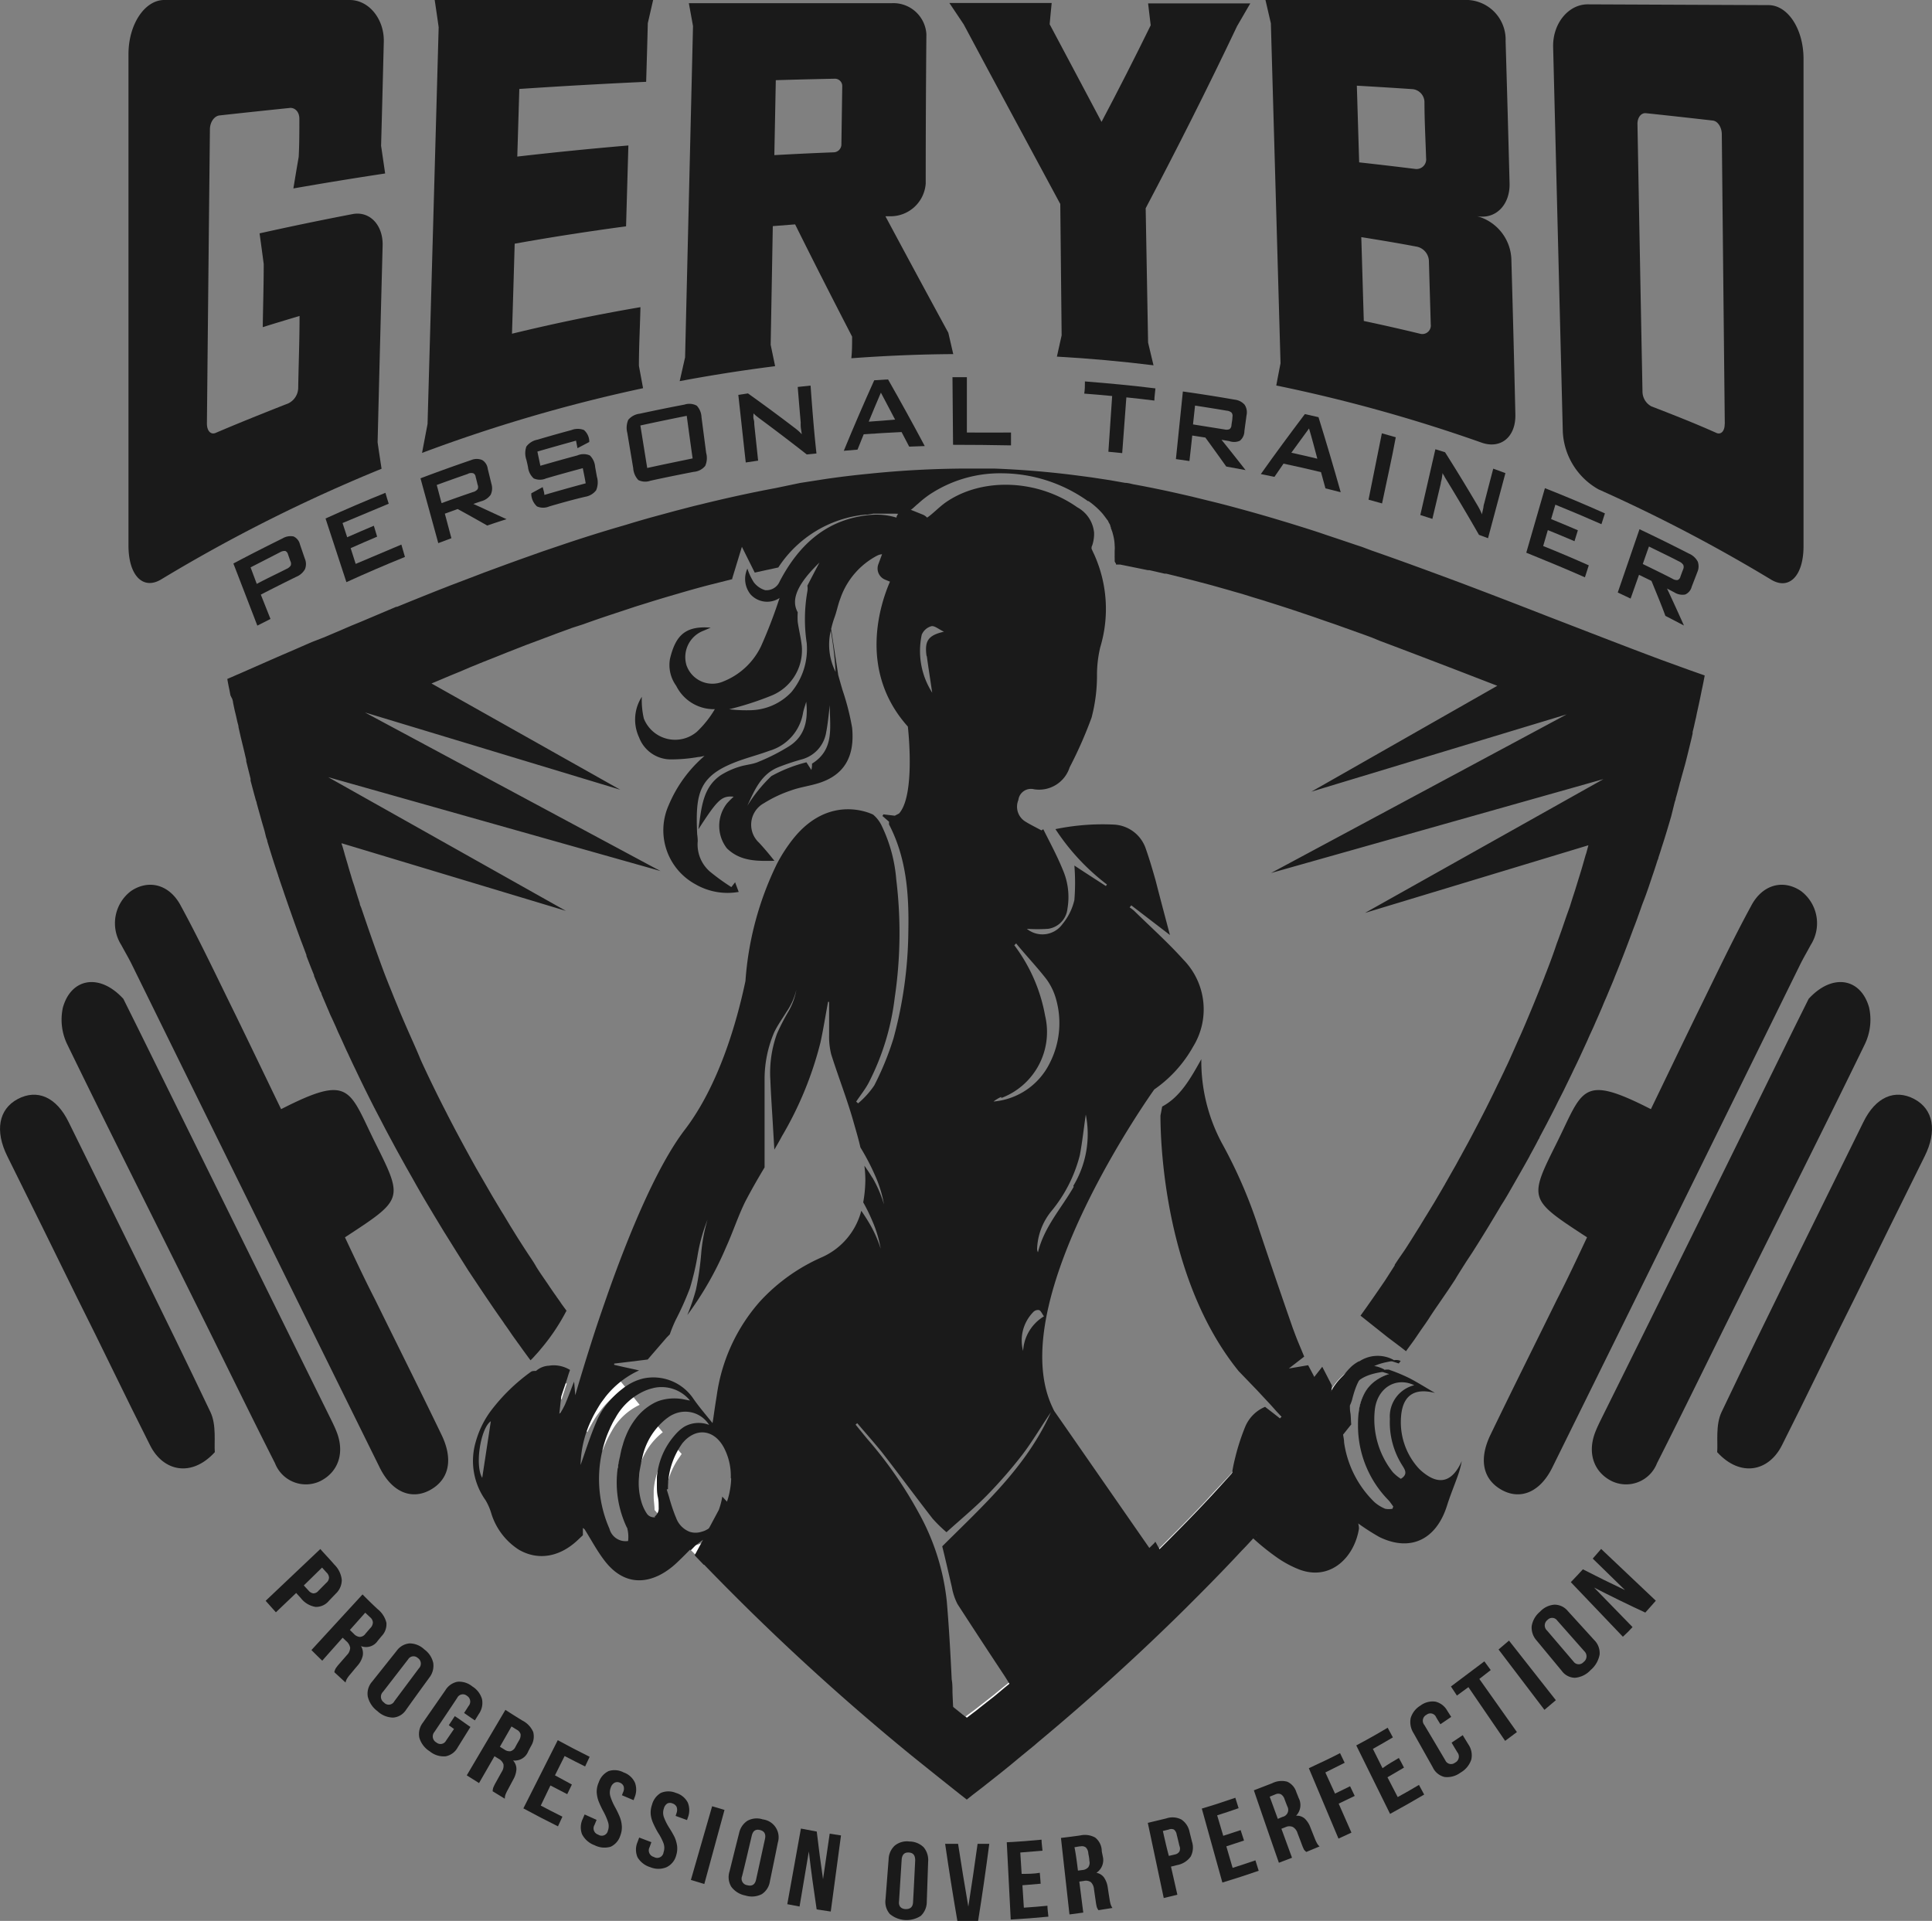 <?xml version="1.0" encoding="UTF-8"?>
<svg data-bbox="0.002 -0.03 199.996 198.92" viewBox="0 0 200 198.87" xmlns="http://www.w3.org/2000/svg" data-type="color">
    <rect x="0" y="0" width="200" height="198.87" fill="#808080" stroke="none"/>
    <g>
        <g>
            <path d="M35.38 163.57a1.94 1.94 0 0 1-.63 1.43l-.7.73a1.71 1.71 0 0 1-1.39.63 2.41 2.41 0 0 1-1.51-.9l-.49-.54-2.1 2-1.06-1.19 5.66-5.36c.48.55 1 1.08 1.45 1.61a2.58 2.58 0 0 1 .77 1.59Zm-3.93.57.49.53a.78.78 0 0 0 .5.29.68.68 0 0 0 .52-.26l.83-.84a.72.72 0 0 0 .27-.53.77.77 0 0 0-.25-.52l-.47-.52Z" fill="#1a1a1a" data-color="1"/>
            <path d="M34.74 172.75a3.94 3.94 0 0 1 .37-.48l.81-.93a1.12 1.12 0 0 0 .33-.74 1.14 1.14 0 0 0-.4-.69l-.38-.36c-.7.79-1.41 1.58-2.11 2.38-.38-.36-.75-.73-1.12-1.1l5.29-5.76c.51.52 1 1 1.56 1.52A2.59 2.59 0 0 1 40 168a1.77 1.77 0 0 1-.5 1.39l-.39.47a1.45 1.45 0 0 1-1.74.56 1.43 1.43 0 0 1 .18 1 2.35 2.35 0 0 1-.52 1c-.26.3-.51.61-.77.92a2.93 2.93 0 0 0-.33.44 1.25 1.25 0 0 0-.16.41l-1.16-1.07a1.42 1.42 0 0 1 .13-.37Zm1.48-4 .42.41a.94.94 0 0 0 .61.31.75.75 0 0 0 .58-.33l.5-.58a.85.85 0 0 0 .27-.59.74.74 0 0 0-.28-.53l-.51-.48Z" fill="#1a1a1a" data-color="1"/>
            <path d="M42.39 170.14a2.22 2.22 0 0 1 1.53.62 2.34 2.34 0 0 1 .93 1.41 2 2 0 0 1-.42 1.53c-.8 1.1-1.6 2.2-2.39 3.31a1.74 1.74 0 0 1-1.33.81 2.41 2.41 0 0 1-1.64-.67 2.61 2.61 0 0 1-1-1.52 1.88 1.88 0 0 1 .45-1.53l2.54-3.19a1.85 1.85 0 0 1 1.33-.77Zm-2.64 6.12a.65.65 0 0 0 1.07-.13l2.53-3.39a.7.7 0 0 0-.1-1.09.65.65 0 0 0-1 .14l-2.59 3.35a.72.72 0 0 0 .09 1.12Z" fill="#1a1a1a" data-color="1"/>
            <path d="m48.7 178.79-1.32 2.12a1.8 1.8 0 0 1-1.25.92 2.29 2.29 0 0 1-1.65-.52 2.48 2.48 0 0 1-1.07-1.41 1.93 1.93 0 0 1 .37-1.56L46.1 175a1.89 1.89 0 0 1 1.26-.89 2.15 2.15 0 0 1 1.54.49 2.27 2.27 0 0 1 1 1.32 2 2 0 0 1-.34 1.54l-.4.65c-.38-.25-.75-.51-1.12-.77.16-.23.31-.47.46-.71a.7.7 0 0 0-.17-1.07.65.65 0 0 0-1 .22c-.78 1.18-1.57 2.35-2.36 3.53a.71.71 0 0 0 .21 1.09.65.65 0 0 0 1-.2L47 179l-.54-.39.62-.94c.52.33 1.07.75 1.62 1.12Z" fill="#1a1a1a" data-color="1"/>
            <path d="M51.06 185.08a5 5 0 0 1 .27-.55l.6-1.08a1.13 1.13 0 0 0 .19-.79 1.06 1.06 0 0 0-.51-.58l-.42-.26-1.6 2.78-1.27-.8 4-6.78c.58.38 1.17.75 1.76 1.11a2.4 2.4 0 0 1 1.12 1.19 1.87 1.87 0 0 1-.23 1.45l-.29.55a1.49 1.49 0 0 1-1.57.94 1.31 1.31 0 0 1 .35.9 2.4 2.4 0 0 1-.32 1.06l-.57 1.07a4.25 4.25 0 0 0-.24.5 1.18 1.18 0 0 0-.07.43l-1.26-.77a1.34 1.34 0 0 1 .06-.37Zm.69-4.24.47.29a.9.9 0 0 0 .64.17.82.82 0 0 0 .5-.45c.12-.23.25-.46.38-.68a1 1 0 0 0 .15-.63.74.74 0 0 0-.37-.45l-.57-.35Z" fill="#1a1a1a" data-color="1"/>
            <path d="m59.2 184.75-.48 1-1.74-.9c-.34.69-.67 1.39-1 2.08.74.39 1.49.78 2.24 1.15-.15.34-.31.68-.46 1-1.21-.6-2.4-1.22-3.58-1.86l3.56-7.06c1.09.6 2.19 1.17 3.3 1.72l-.47 1c-.71-.35-1.42-.71-2.12-1.08l-1 2Z" fill="#1a1a1a" data-color="1"/>
            <path d="M63 183.36a2 2 0 0 1 1.56.14 2 2 0 0 1 1.17 1.06 2.08 2.08 0 0 1-.06 1.58l-.08.23-1.21-.51.12-.3a.87.87 0 0 0 .06-.62.66.66 0 0 0-.39-.38.65.65 0 0 0-.54 0 .83.83 0 0 0-.39.47 1.42 1.42 0 0 0-.06.93 6 6 0 0 0 .5 1.15c.21.38.36.71.48 1a3.12 3.12 0 0 1 .21.91 2.31 2.31 0 0 1-.15 1 1.89 1.89 0 0 1-1 1.17 2.26 2.26 0 0 1-1.68-.16 2.34 2.34 0 0 1-1.29-1.14 2 2 0 0 1 .08-1.59l.19-.45 1.24.56-.22.53a.68.68 0 0 0 .39 1 .65.65 0 0 0 1-.41 1.36 1.36 0 0 0 0-.93 6.7 6.7 0 0 0-.52-1.16 10 10 0 0 1-.46-1 3.27 3.27 0 0 1-.18-.91 2.39 2.39 0 0 1 .21-1 2 2 0 0 1 1.02-1.17Z" fill="#1a1a1a" data-color="1"/>
            <path d="M68.41 185.62a2 2 0 0 1 1.56 0 2 2 0 0 1 1.23 1 2.1 2.1 0 0 1 0 1.57l-.08.24-1.18-.43.1-.31a.92.92 0 0 0 0-.63.72.72 0 0 0-.42-.35.64.64 0 0 0-.53 0 .84.84 0 0 0-.36.5 1.35 1.35 0 0 0 0 .93 5.74 5.74 0 0 0 .56 1.11 10.53 10.53 0 0 1 .54.94 3.42 3.42 0 0 1 .26.89 2.34 2.34 0 0 1-.09 1 1.87 1.87 0 0 1-1 1.23 2.18 2.18 0 0 1-1.68 0 2.3 2.3 0 0 1-1.32-1.02 2 2 0 0 1 0-1.59l.17-.46 1.26.48-.19.53a.7.7 0 0 0 .45 1 .66.66 0 0 0 1-.48 1.41 1.41 0 0 0 0-.93 5.76 5.76 0 0 0-.58-1.12 9.44 9.44 0 0 1-.51-1 3.06 3.06 0 0 1-.24-.89 2.51 2.51 0 0 1 .14-1 2 2 0 0 1 .91-1.21Z" fill="#1a1a1a" data-color="1"/>
            <path d="m75 187.38-2.09 7.67-1.39-.42c.73-2.55 1.47-5.09 2.2-7.63Z" fill="#1a1a1a" data-color="1"/>
            <path d="M77.38 188.5a2 2 0 0 1 1.58-.14 1.87 1.87 0 0 1 1.56 2.41c-.27 1.35-.55 2.7-.82 4a1.9 1.9 0 0 1-.84 1.33 2.23 2.23 0 0 1-1.7.14 2.35 2.35 0 0 1-1.46-.91 1.92 1.92 0 0 1-.18-1.58c.33-1.33.66-2.67 1-4a2 2 0 0 1 .86-1.25Zm0 6.68c.48.12.78-.08.89-.59.31-1.4.61-2.8.92-4.2.11-.51-.06-.82-.52-.93s-.73.09-.85.6c-.33 1.39-.65 2.79-1 4.18a.68.68 0 0 0 .59.94Z" fill="#1a1a1a" data-color="1"/>
            <path d="m82.77 197.38-1.27-.24 1.41-7.83 1.64.31c.19 1.64.41 3.29.65 4.93l.69-4.71 1.17.18c-.35 2.63-.7 5.25-1.06 7.88l-1.46-.22c-.3-2-.58-4-.81-6Z" fill="#1a1a1a" data-color="1"/>
            <path d="M92.63 191.07a2 2 0 0 1 1.52-.42 2.1 2.1 0 0 1 1.47.6 2.07 2.07 0 0 1 .46 1.5l-.14 4.14a2 2 0 0 1-.62 1.46 2.7 2.7 0 0 1-3.21-.2 1.92 1.92 0 0 1-.44-1.52c.11-1.38.21-2.75.32-4.13a2 2 0 0 1 .64-1.43Zm1.12 6.58c.49 0 .75-.22.77-.74.08-1.44.15-2.87.22-4.3 0-.52-.19-.79-.65-.82s-.71.21-.75.74l-.27 4.29c-.07.52.19.8.68.83Z" fill="#1a1a1a" data-color="1"/>
            <path d="M101.2 190.89h1.21c-.35 2.66-.73 5.33-1.16 8h-2.14q-.69-4-1.27-8h1.34q.5 3.25 1.06 6.5.51-3.24.96-6.5Z" fill="#1a1a1a" data-color="1"/>
            <path d="m107.64 193.89.09 1.13-1.89.16.15 2.32c.81-.05 1.63-.12 2.44-.2 0 .38.07.75.1 1.13q-1.95.19-3.9.3c-.14-2.65-.27-5.3-.41-8q1.8-.09 3.6-.27c0 .38.07.76.1 1.14l-2.3.19.14 2.21c.63 0 1.24 0 1.88-.11Z" fill="#1a1a1a" data-color="1"/>
            <path d="M113.54 197.44a5.22 5.22 0 0 1-.11-.6l-.18-1.24a1.16 1.16 0 0 0-.32-.74.93.93 0 0 0-.72-.13l-.48.07c.14 1.07.27 2.14.41 3.21l-1.43.19c-.29-2.64-.59-5.28-.88-7.92.66-.08 1.32-.16 2-.26a2.19 2.19 0 0 1 1.54.22 1.8 1.8 0 0 1 .68 1.29c0 .21.07.41.1.62a1.58 1.58 0 0 1-.65 1.74 1.24 1.24 0 0 1 .79.49 2.44 2.44 0 0 1 .38 1c.06.41.12.81.19 1.22a3.89 3.89 0 0 0 .11.54 1.4 1.4 0 0 0 .19.39l-1.45.23a1.48 1.48 0 0 1-.17-.32Zm-2-3.77.53-.07a.87.87 0 0 0 .59-.29.81.81 0 0 0 .11-.67c0-.26-.07-.52-.11-.77a.93.93 0 0 0-.25-.6.65.65 0 0 0-.54-.12c-.21 0-.42.07-.64.09.16.81.26 1.62.36 2.43Z" fill="#1a1a1a" data-color="1"/>
            <path d="M122.29 188.37a2 2 0 0 1 .85 1.28l.25 1a2 2 0 0 1-.13 1.56 2.22 2.22 0 0 1-1.4.88l-.64.16.66 2.91-1.41.34-1.65-7.78 1.91-.46a2 2 0 0 1 1.56.11Zm-1.29 3.77.64-.15a.7.7 0 0 0 .45-.3.74.74 0 0 0 0-.6c-.09-.39-.18-.77-.28-1.16a.8.8 0 0 0-.29-.52.67.67 0 0 0-.53 0l-.61.15c.19.84.38 1.71.62 2.58Z" fill="#1a1a1a" data-color="1"/>
            <path d="M128.43 189.47c.12.36.23.72.35 1.08l-1.83.6c.22.74.43 1.49.65 2.23.79-.25 1.58-.51 2.36-.78.11.36.23.72.34 1.08-1.24.43-2.5.84-3.76 1.22l-2.13-7.66c1.16-.34 2.32-.72 3.47-1.12.11.36.23.72.34 1.08-.73.26-1.47.5-2.22.74l.63 2.12Z" fill="#1a1a1a" data-color="1"/>
            <path d="M135 191.51a5.91 5.91 0 0 1-.24-.56c-.14-.39-.29-.77-.44-1.16a1.09 1.09 0 0 0-.48-.64.9.9 0 0 0-.73 0l-.46.18c.37 1 .73 2 1.1 3l-1.36.52q-1.31-3.75-2.59-7.5l1.89-.73a2.2 2.2 0 0 1 1.57-.16 1.74 1.74 0 0 1 .94 1.09c.08.19.16.39.23.58a1.58 1.58 0 0 1-.26 1.85 1.25 1.25 0 0 1 .89.29 2.4 2.4 0 0 1 .59.92l.45 1.13a4.2 4.2 0 0 0 .23.5 1.27 1.27 0 0 0 .27.34l-1.37.57a2 2 0 0 1-.23-.22Zm-2.73-3.2.5-.21a.74.74 0 0 0 .49-1.09c-.1-.25-.19-.49-.28-.73a.92.92 0 0 0-.38-.52.66.66 0 0 0-.55 0l-.61.25c.28.77.56 1.53.84 2.3Z" fill="#1a1a1a" data-color="1"/>
            <path d="m139.76 184.93.48 1-1.66.8 1.32 3-1.34.62-3.07-7.29c1.08-.5 2.16-1 3.23-1.56l.48 1c-.67.34-1.35.67-2 1l1 2.19Z" fill="#1a1a1a" data-color="1"/>
            <path d="M144.81 182c.18.33.36.66.53 1-.56.33-1.13.66-1.71 1 .35.68.7 1.37 1.06 2.05.73-.4 1.47-.82 2.2-1.26l.54 1c-1.17.69-2.34 1.35-3.53 2l-3.5-7.09c1.1-.58 2.18-1.19 3.25-1.83l.54 1c-.69.41-1.38.81-2.07 1.19.33.65.66 1.31 1 2 .56-.41 1.13-.73 1.69-1.06Z" fill="#1a1a1a" data-color="1"/>
            <path d="M152 180.59a2 2 0 0 1 .31 1.57 2.44 2.44 0 0 1-1.12 1.36 2.32 2.32 0 0 1-1.65.45 1.8 1.8 0 0 1-1.22-1l-2-3.56a2.11 2.11 0 0 1-.28-1.56 2.27 2.27 0 0 1 1-1.27 2.09 2.09 0 0 1 1.55-.41 1.9 1.9 0 0 1 1.23.94l.41.64-1.12.76c-.15-.24-.3-.48-.44-.72a.64.64 0 0 0-1-.26.69.69 0 0 0-.22 1.06c.73 1.22 1.45 2.44 2.17 3.66a.65.65 0 0 0 1 .24.7.7 0 0 0 .24-1.08c-.19-.32-.39-.64-.59-1 .39-.25.77-.51 1.15-.77Z" fill="#1a1a1a" data-color="1"/>
            <path d="m153.66 172 .66.9-1.18.92 3.89 5.5-1.22.91-3.8-5.56-1.19.87-.62-.94c1.17-.88 2.32-1.74 3.46-2.6Z" fill="#1a1a1a" data-color="1"/>
            <path d="m156.21 169.85 4.85 6.17-1.18 1-4.75-6.25Z" fill="#1a1a1a" data-color="1"/>
            <path d="M158.56 168.35a2.45 2.45 0 0 1 .86-1.49 2.25 2.25 0 0 1 1.51-.73 1.79 1.79 0 0 1 1.38.67l2.73 3a1.89 1.89 0 0 1 .55 1.5 2.74 2.74 0 0 1-.93 1.6 2.48 2.48 0 0 1-1.62.8 1.72 1.72 0 0 1-1.37-.72l-2.6-3.14a2 2 0 0 1-.51-1.49Zm5.37 3.72a.73.73 0 0 0 .07-1.13l-2.8-3.17a.64.64 0 0 0-1-.06.71.71 0 0 0-.05 1.1l2.74 3.21a.66.66 0 0 0 1.04.05Z" fill="#1a1a1a" data-color="1"/>
            <path d="M169 168.45c-.32.35-.65.69-1 1l-5.39-5.65c.42-.44.84-.88 1.25-1.33q2.16 1.11 4.36 2.15l-3.34-3.26.87-1 5.66 5.36c-.36.42-.73.82-1.09 1.23q-2.69-1.25-5.3-2.59Z" fill="#1a1a1a" data-color="1"/>
            <path d="M31.55 57.82c-.17-.49-.34-1-.5-1.46a1.19 1.19 0 0 0-.66-.82 1.6 1.6 0 0 0-1.14.2c-1.7.84-3.4 1.7-5.09 2.6.83 2.14 1.65 4.28 2.48 6.43l1.36-.69-1-2.52c1.22-.63 2.44-1.24 3.66-1.84a1.82 1.82 0 0 0 .91-.79 1.42 1.42 0 0 0-.02-1.11Zm-1.45.72a.94.94 0 0 1-.44.36c-1 .51-2.06 1-3.08 1.55l-.64-1.71L29 57.17a.92.92 0 0 1 .53-.13.5.5 0 0 1 .28.34l.24.69a.59.59 0 0 1 .05.47Z" fill="#1a1a1a" data-color="1"/>
            <path d="M41.55 56.38q-2.37 1-4.73 2l-.52-1.63c.91-.41 1.83-.8 2.74-1.19-.11-.37-.23-.75-.34-1.13-.93.39-1.85.79-2.76 1.19l-.48-1.47q2.38-1 4.78-2c-.12-.37-.23-.75-.34-1.13q-3.12 1.26-6.2 2.66l2.16 6.59q3-1.37 6.06-2.61c-.12-.44-.25-.86-.37-1.28Z" fill="#1a1a1a" data-color="1"/>
            <path d="m49 52.17.79-.27a1.73 1.73 0 0 0 1-.67 1.55 1.55 0 0 0 .09-1.11l-.39-1.59a1.23 1.23 0 0 0-.57-.9 1.47 1.47 0 0 0-1.14 0q-2.64.9-5.25 1.89c.61 2.24 1.23 4.47 1.84 6.71l1.36-.51c-.23-.84-.45-1.69-.68-2.54l1.33-.48q1.54.84 3.06 1.71c.66-.23 1.33-.45 2-.66-1.13-.51-2.26-1.05-3.44-1.58Zm-3.29-.09c-.17-.62-.33-1.25-.5-1.87 1.06-.39 2.13-.77 3.2-1.14A.76.76 0 0 1 49 49a.46.46 0 0 1 .24.37c.07.27.14.54.2.81a.56.56 0 0 1 0 .47.88.88 0 0 1-.47.29c-1.12.38-2.17.75-3.23 1.14Z" fill="#1a1a1a" data-color="1"/>
            <path d="m61.79 49.35-.18-1a1.86 1.86 0 0 0-.55-1.2 1.62 1.62 0 0 0-1.29 0c-1.28.34-2.55.7-3.83 1.07l-.31-1.47a320 320 0 0 1 4-1.13l.15.78 1.22-.64v-.14a1.61 1.61 0 0 0-.55-1.1 1.75 1.75 0 0 0-1.28 0c-1.18.32-2.36.65-3.53 1a1.85 1.85 0 0 0-1.15.71 2.09 2.09 0 0 0 0 1.37c.06.25.12.5.17.76a1.84 1.84 0 0 0 .59 1.17 1.58 1.58 0 0 0 1.28 0c1.26-.37 2.53-.72 3.8-1.06.1.52.21 1 .3 1.57-1.43.38-2.85.78-4.28 1.2 0-.27-.11-.54-.17-.81l-1.18.64v.18a1.84 1.84 0 0 0 .59 1.18 1.6 1.6 0 0 0 1.27 0c1.23-.36 2.48-.71 3.72-1a1.78 1.78 0 0 0 1.13-.67 2.07 2.07 0 0 0 .08-1.41Z" fill="#1a1a1a" data-color="1"/>
            <path d="m73.1 46.88-.48-3.68a1.87 1.87 0 0 0-.49-1.2 1.62 1.62 0 0 0-1.28-.11c-1.55.29-3.09.61-4.63.94a1.84 1.84 0 0 0-1.18.63 2.09 2.09 0 0 0-.1 1.36c.2 1.22.41 2.44.61 3.65a2 2 0 0 0 .53 1.23 1.6 1.6 0 0 0 1.25.07c1.49-.33 3-.63 4.48-.92a1.7 1.7 0 0 0 1.19-.61 2 2 0 0 0 .1-1.36ZM67 48.45c-.24-1.47-.47-2.93-.71-4.4 1.6-.35 3.2-.68 4.8-1 .2 1.47.4 2.94.61 4.41-1.54.32-3.11.64-4.7.99Z" fill="#1a1a1a" data-color="1"/>
            <path d="m83.91 39.92-1.33.14c.1 1.23.2 2.46.31 3.69a3.8 3.8 0 0 0 0 .38c0 .16.06.44.11.83a3.63 3.63 0 0 0-.34-.34c-.12-.11-.26-.22-.42-.34q-2.37-1.81-4.81-3.55l-1 .15c.26 2.33.51 4.67.77 7l1.28-.19c-.13-1.26-.27-2.52-.4-3.78 0-.15 0-.31-.06-.5S78 43 78 42.8l.26.24.32.25q2.5 1.85 4.94 3.76l1-.1c-.26-2.34-.44-4.69-.61-7.03Z" fill="#1a1a1a" data-color="1"/>
            <path d="m91.93 39.28-1.43.09q-1.64 3.63-3.15 7.3l1.42-.12c.21-.53.42-1.06.64-1.59 1.3-.09 2.61-.17 3.92-.23.27.5.53 1 .79 1.51l1.61-.06c-1.23-2.31-2.5-4.62-3.8-6.9Zm-2 4.37c.41-1 .83-2 1.26-3l1.47 2.79c-.88.09-1.79.14-2.66.21Z" fill="#1a1a1a" data-color="1"/>
            <path d="M100.09 44.78v-5.73H98.6l.06 7q3 0 6 .06v-1.33c-1.48.01-3.02 0-4.57 0Z" fill="#1a1a1a" data-color="1"/>
            <path d="M112.31 39.49c0 .42 0 .84-.07 1.26 1 .07 1.93.16 2.89.25l-.39 5.77 1.43.14c.14-1.92.28-3.85.43-5.77 1 .1 1.94.21 2.9.33 0-.42.08-.84.11-1.26-2.43-.3-4.86-.53-7.3-.72Z" fill="#1a1a1a" data-color="1"/>
            <path d="M128.35 45.63a1.3 1.3 0 0 0 .47-1c.07-.55.15-1.09.22-1.64a1.41 1.41 0 0 0-.2-1.09 1.58 1.58 0 0 0-1-.52q-2.69-.47-5.39-.85l-.72 7 1.4.2c.1-.88.2-1.76.29-2.64l1.36.21c.73 1 1.45 2 2.16 3l2 .37c-.82-1.05-1.65-2.1-2.49-3.14l.81.14a1.46 1.46 0 0 0 1.09-.04Zm-1.59-1.17-3.26-.52.21-1.95c1.1.17 2.19.34 3.29.53a.83.83 0 0 1 .5.21.57.57 0 0 1 .08.45c0 .28-.07.56-.1.84a.53.53 0 0 1-.2.41.83.83 0 0 1-.52.03Z" fill="#1a1a1a" data-color="1"/>
            <path d="m136.49 43.19-1.41-.32c-1.55 2.05-3.08 4.12-4.56 6.21l1.41.29.94-1.37c1.3.27 2.59.57 3.88.88.15.56.31 1.12.46 1.68l1.58.4q-1.09-3.88-2.3-7.77Zm-2.81 3.68 1.83-2.51c.3 1 .58 2.08.86 3.13-.89-.22-1.79-.42-2.69-.62Z" fill="#1a1a1a" data-color="1"/>
            <path d="M143.05 44.86q-.7 3.44-1.38 6.87l1.4.39c.47-2.28 1-4.57 1.42-6.85Z" fill="#1a1a1a" data-color="1"/>
            <path d="M154.58 48.52c-.31 1.18-.62 2.36-.92 3.54a2.5 2.5 0 0 0-.09.37c0 .16-.09.43-.16.82a4 4 0 0 0-.21-.47 6.76 6.76 0 0 0-.28-.51c-1.08-1.83-2.18-3.64-3.33-5.45l-1-.31-1.56 6.81 1.25.4.87-3.67c0-.14.07-.3.1-.49s.06-.39.09-.61c0 .11.11.22.17.34s.13.24.22.38c1.15 1.89 2.28 3.79 3.37 5.7l.94.35 1.8-6.74Z" fill="#1a1a1a" data-color="1"/>
            <path d="m165.78 54.27.36-1.12q-3.09-1.38-6.21-2.61c-.64 2.22-1.29 4.45-1.93 6.68 2 .81 4.06 1.66 6.07 2.55.13-.41.27-.82.4-1.24q-2.35-1.05-4.72-2l.48-1.65c.92.37 1.84.76 2.76 1.15.11-.38.23-.76.35-1.13-.92-.4-1.84-.78-2.77-1.16.15-.49.29-1 .44-1.49q2.4.97 4.77 2.02Z" fill="#1a1a1a" data-color="1"/>
            <path d="M175.75 58.14a1.86 1.86 0 0 0-.92-.83c-1.69-.87-3.4-1.71-5.11-2.52l-2.25 6.55 1.33.63.87-2.46 1.29.63c.49 1.21 1 2.41 1.44 3.62.65.33 1.29.67 1.92 1-.57-1.28-1.15-2.55-1.75-3.83l.76.4a1.57 1.57 0 0 0 1.12.22 1.19 1.19 0 0 0 .67-.79c.19-.51.39-1 .58-1.51a1.47 1.47 0 0 0 .05-1.11Zm-1.51.8c-.1.26-.2.52-.29.78a.48.48 0 0 1-.28.33.82.82 0 0 1-.53-.13c-1-.52-2-1-3.08-1.53.21-.6.42-1.21.64-1.81 1 .5 2.07 1 3.1 1.54a1 1 0 0 1 .45.36.57.57 0 0 1-.01.46Z" fill="#1a1a1a" data-color="1"/>
            <path d="M36.52 22.16q-4.85.93-9.65 2c.15 1.06.29 2.12.43 3.17 0 2.18-.07 4.36-.1 6.54 1.27-.4 2.54-.78 3.81-1.16 0 2.49-.1 5-.14 7.45a1.82 1.82 0 0 1-1 1.59c-2.54 1-5.05 2-7.55 3.07-.5.21-.91-.21-.9-1q.15-15.21.31-30.42c0-.74.44-1.39 1-1.45 2.44-.27 4.89-.53 7.33-.78.53 0 .94.46.93 1.15 0 1.31 0 2.62-.07 3.93-.19 1.08-.37 2.17-.55 3.26q4.73-.83 9.5-1.55l-.42-2.87c.1-3.59.19-7.17.28-10.76C39.79 2 38.21 0 36.2 0H17c-2 0-3.7 2.49-3.7 5.61v50.87c0 3.12 1.52 4.65 3.41 3.49A163.47 163.47 0 0 1 39.5 48.53c-.14-.91-.28-1.82-.41-2.74q.25-10.18.52-20.38c.05-2.11-1.33-3.57-3.09-3.25Z" fill="#1a1a1a" data-color="1"/>
            <path d="M45 0c.14.94.28 1.88.41 2.82q-.57 20.54-1.15 41.07l-.57 3a161.07 161.07 0 0 1 22.88-6.7c-.14-.77-.29-1.55-.43-2.32 0-2 .11-4 .16-6.07q-6.68 1.14-13.3 2.75c.1-3.11.19-6.21.28-9.32 3.83-.69 7.68-1.28 11.53-1.8l.24-8.37q-5.76.49-11.5 1.15l.21-7q6.56-.44 13.13-.74c.06-2 .12-4 .17-6.07.19-.81.37-1.62.56-2.43Z" fill="#1a1a1a" data-color="1"/>
            <path d="m98.68 36.66-.51-2.21q-3.3-6.06-6.51-12.06h.43A3.65 3.65 0 0 0 95.83 19q0-7.74.07-15.46A3.42 3.42 0 0 0 92.31.33h-21c.14.79.29 1.58.43 2.37L70.92 37c-.19.82-.37 1.64-.56 2.46 3.28-.62 6.57-1.13 9.88-1.55-.15-.73-.31-1.48-.46-2.22L80 23.41l2.31-.18c1.94 3.91 3.91 7.77 5.9 11.62 0 .74 0 1.49-.08 2.24 3.53-.26 7.04-.41 10.55-.43ZM87.1 15a.82.82 0 0 1-.83.77q-3.06.12-6.11.29l.15-7.76q3-.09 6.07-.15a.76.76 0 0 1 .81.73Z" fill="#1a1a1a" data-color="1"/>
            <path d="M129.43.35h-10.58l.27 2.27q-2.5 5.1-5.09 10c-1.8-3.41-3.6-6.77-5.37-10.11.06-.73.14-1.47.21-2.2H98.28l1.48 2.21c3.27 6.14 6.61 12.29 10 18.6q.08 6.8.14 13.6c-.16.73-.32 1.46-.49 2.2q5 .28 10 .9l-.56-2.35q-.12-6.94-.25-13.91c3.21-6.09 6.36-12.32 9.46-18.85Z" fill="#1a1a1a" data-color="1"/>
            <path d="M156.46 27a4.8 4.8 0 0 0-3.56-4.62c1.93.35 3.43-1.17 3.37-3.41q-.19-7.35-.41-14.71A4.11 4.11 0 0 0 152 0h-21c.19.8.37 1.61.56 2.41l1 35.2c-.15.77-.3 1.54-.44 2.3a161 161 0 0 1 21.21 5.9c2 .73 3.6-.55 3.54-2.91q-.18-7.9-.41-15.9Zm-16-18.13c1.93.11 3.87.23 5.79.36a1.37 1.37 0 0 1 1.21 1.33c0 1.94.11 3.88.17 5.81a1 1 0 0 1-1.13 1.12q-2.9-.36-5.8-.68ZM147 34.55q-2.89-.7-5.82-1.32c-.09-2.89-.17-5.79-.26-8.68 1.94.31 3.88.63 5.81 1a1.58 1.58 0 0 1 1.19 1.45c.06 2.2.13 4.39.19 6.58a.88.88 0 0 1-1.11.97Z" fill="#1a1a1a" data-color="1"/>
            <path d="M183.06.53 164.35.45c-2 0-3.63 2-3.57 4.42l1 39.8a7.24 7.24 0 0 0 3.71 6A163.05 163.05 0 0 1 183.33 60c1.87 1.14 3.37-.37 3.37-3.45V6.09c0-3.09-1.63-5.57-3.64-5.56Zm-4.52 43.38c0 .72-.38 1.12-.86.91-2.23-1-4.48-1.88-6.73-2.75a1.74 1.74 0 0 1-.92-1.54q-.27-13.84-.52-27.71c0-.66.38-1.16.89-1.1 2.3.24 4.61.5 6.91.76.51.06.92.69.93 1.4q.15 15 .31 30Z" fill="#1a1a1a" data-color="1"/>
            <path d="m58.89 135.88-.13-.18Z" fill="#1a1a1a" data-color="1"/>
            <path d="M170.9 114.83c-7.31-3.73-7-2-9.84 3.68s-2.73 5.69 3.23 9.59c-1 2.12-2 4.27-3.1 6.41-2.29 4.66-4.62 9.31-6.88 14-1.25 2.56-.81 4.63 1.11 5.72s4 .31 5.29-2.33q12.84-26 25.65-52.06c.33-.67.72-1.32 1.08-2a4.18 4.18 0 0 0-1-5.59c-1.83-1.24-4-.7-5.17 1.55-2 3.68-3.77 7.45-5.62 11.2-1.57 3.22-3.12 6.46-4.75 9.83Z" fill="#1a1a1a" data-color="1"/>
            <path d="m187.23 103.41-1.53 3.08q-10 20.39-20.11 40.76c-.14.3-.29.61-.41.92-.89 2.18-.24 4.2 1.65 5.16a3.43 3.43 0 0 0 4.7-1.84c2.84-5.6 5.57-11.25 8.37-16.86 4.39-8.85 8.84-17.66 13.16-26.55a5.87 5.87 0 0 0 .43-3.77c-.85-3.04-3.79-3.6-6.26-.9Z" fill="#1a1a1a" data-color="1"/>
            <path d="M177.76 150.34c2.41 2.64 5.34 2 6.7-.7 2.57-5.08 5-10.21 7.57-15.31 2.4-4.88 4.79-9.76 7.21-14.62 1.3-2.61.92-4.87-1.08-5.93s-4-.22-5.27 2.4c-4.91 10-9.88 19.94-14.67 30-.65 1.35-.37 3.19-.46 4.16Z" fill="#1a1a1a" data-color="1"/>
            <path d="M29.1 114.83c7.31-3.73 7-2 9.84 3.68s2.73 5.69-3.23 9.59c1 2.12 2 4.27 3.1 6.41 2.29 4.66 4.62 9.31 6.88 14 1.25 2.56.81 4.63-1.11 5.72s-4 .31-5.29-2.33q-12.84-26-25.65-52.06c-.33-.67-.72-1.32-1.08-2a4.18 4.18 0 0 1 1-5.59c1.83-1.24 4-.7 5.17 1.55 2 3.68 3.77 7.45 5.62 11.2 1.57 3.22 3.12 6.46 4.75 9.83Z" fill="#1a1a1a" data-color="1"/>
            <path d="m12.77 103.41 1.53 3.08q10.05 20.39 20.11 40.76c.14.3.29.61.41.92.89 2.18.24 4.2-1.65 5.16a3.43 3.43 0 0 1-4.7-1.84c-2.84-5.6-5.57-11.25-8.37-16.86-4.39-8.85-8.84-17.66-13.16-26.55a5.87 5.87 0 0 1-.43-3.77c.85-3.04 3.79-3.6 6.26-.9Z" fill="#1a1a1a" data-color="1"/>
            <path d="M22.24 150.34c-2.41 2.64-5.34 2-6.7-.7-2.57-5.08-5-10.21-7.57-15.31-2.4-4.88-4.79-9.76-7.21-14.62-1.3-2.61-.92-4.87 1.08-5.93s4-.22 5.27 2.4c4.91 10 9.88 19.94 14.67 30 .65 1.35.37 3.19.46 4.16Z" fill="#1a1a1a" data-color="1"/>
            <path d="M58.67 143.26c-.09.24-.17.5-.25.75l-.29.89-.64-.81-1-1.31a3.06 3.06 0 0 1 1 0 3.23 3.23 0 0 1 1.18.48Z" fill="#ffffff" data-color="2"/>
            <path d="M68.61 148.28a7 7 0 0 0-2.54 4.15c0 .12 0 .24-.08.36s0 .19 0 .29a13 13 0 0 0-.16 1.09l-1.65-1.9-.24-.29.09-.41.15-.56q.14-.45.3-.87a7.39 7.39 0 0 1 1-1.77 5.78 5.78 0 0 1 1.86-1.63Z" fill="#ffffff" data-color="2"/>
            <path d="M66.22 145.44a6.44 6.44 0 0 0-2.91 2.75c-.09.15-.18.32-.27.49s-.15.3-.22.44a1.89 1.89 0 0 0-.09.21c-.13.28-.25.57-.35.85l-.81-1-.36-.44c0-.14.11-.27.17-.41s.13-.28.2-.41a7.23 7.23 0 0 1 .45-.76 7.73 7.73 0 0 1 .49-.64 9.75 9.75 0 0 1 1.48-1.39 6.06 6.06 0 0 1 1.34-.81c.27.37.57.75.88 1.12Z" fill="#ffffff" data-color="2"/>
            <path d="M64.8 143.69a9.3 9.3 0 0 0-2.56 2.25l-.46.62a10.23 10.23 0 0 0-.57.94c-.15.26-.28.51-.4.77q-.93-1.13-1.81-2.27l-.32-.41c.11-.29.22-.57.32-.86 0-.09.07-.18.11-.28l.08 1.52s.79-2.86 2.1-6.82c.82 1.1 1.66 2.19 2.52 3.28l-.68.08v.13l1 .23Z" fill="#ffffff" data-color="2"/>
            <path d="M70.39 150.79a7.86 7.86 0 0 0-1.52 4.77h-.18l.24.77a15.11 15.11 0 0 0 .66 2c-.22-.24-.45-.48-.66-.72-.4-.42-.78-.85-1.17-1.28 0-.43-.08-.86-.09-1.29v-.72a7.57 7.57 0 0 1 1.67-4.25 6.1 6.1 0 0 1 .41-.46l.82.92a2.4 2.4 0 0 0-.18.26Z" fill="#ffffff" data-color="2"/>
            <path d="M176.47 69.93c-.1.55-.21 1.1-.33 1.64-.15.78-.32 1.54-.49 2.31l-.08.41c-.07.28-.13.55-.19.83s-.11.44-.16.67v.15l-.12.53-.21.86c-.15.62-.3 1.23-.46 1.84l-.43 1.54c0 .09-.06.2-.08.29a1.8 1.8 0 0 0-.05.19c-.13.5-.26 1-.4 1.47 0 .13-.08.28-.11.41l-.36 1.45c-.32 1.09-.64 2.18-1 3.26-.1.35-.22.69-.32 1 0 .1-.07.22-.11.33-.17.55-.35 1.09-.54 1.64-.31.94-.63 1.89-1 2.82-.08.21-.15.43-.23.65s-.17.48-.26.72a2.09 2.09 0 0 1-.08.23c-.12.33-.25.67-.38 1-.53 1.44-1.08 2.88-1.65 4.3-.1.25-.2.48-.29.72s-.29.72-.44 1.07l-.21.5c-.1.24-.2.49-.31.73s-.21.49-.31.74c-.23.53-.46 1.07-.7 1.6l-.14.33c-.23.52-.47 1-.7 1.55l-.8 1.74c-.19.41-.38.81-.58 1.21-.35.75-.72 1.49-1.08 2.24l-.58 1.14-.28.57-.39.76-.44.85a.93.93 0 0 1-.05.1l-.76 1.43c0 .09-.09.17-.13.26-.26.51-.53 1-.81 1.51a1.86 1.86 0 0 0-.1.2c-.62 1.12-1.26 2.23-1.9 3.35-.32.56-.64 1.12-1 1.67-.91 1.54-1.83 3.06-2.79 4.57-.32.52-.66 1-1 1.54s-.69 1.08-1 1.61l-.15.23-.55.83-1.13 1.65c-.35.5-.68 1-1 1.5l-.28.41-.45.64-.68 1-.73 1-.12.17-.55-.43-1.33-1-2.83-2.25c.87-1.21 1.71-2.42 2.54-3.64l1-1.56v-.07l.35-.53.69-1c.41-.63.82-1.28 1.21-1.91l.42-.67c.13-.23.28-.45.41-.68.34-.54.66-1.08 1-1.63l.91-1.55c.05-.1.11-.19.17-.29l.09-.17.15-.26.64-1.13c.24-.41.47-.83.69-1.24.12-.2.22-.4.33-.6l.35-.64c.38-.69.74-1.38 1.1-2.07l.23-.44c.42-.81.83-1.61 1.23-2.43.2-.4.4-.81.59-1.21s.4-.81.59-1.22c.1-.2.2-.41.29-.61l.06-.13c.12-.24.23-.48.34-.72l.42-.94.54-1.22c.46-1 .9-2.06 1.33-3.09s.85-2.08 1.26-3.12c.06-.14.11-.28.16-.42s.16-.39.23-.59q.54-1.38 1-2.76c.11-.28.21-.57.31-.85s.22-.61.32-.91l.36-1.05.36-1c.17-.55.34-1.09.52-1.63l.66-2.14c.13-.43.25-.86.37-1.28l.09-.31.06-.17.22-.82-23.12 7 24.68-13.85-34.41 9.72 30.6-16.42-26.43 8L155 71l-3.57-1.38q-3.3-1.27-6.64-2.54l-1.94-.73L142 66l-1.18-.43-2.1-.75c-.43-.16-.88-.31-1.32-.46l-.75-.26c-.61-.22-1.22-.42-1.84-.63-1.24-.42-2.48-.82-3.73-1.21-.25-.09-.51-.16-.77-.24l-.53-.16-1.22-.38-.85-.24-.37-.11-1.42-.4-.57-.16-1.63-.43-1.5-.38-1.21-.3-.29-.07h-.17l-.78-.18-.78-.18h-.17l-1.61-.33-1.24-.25h-.44c0-.06 0-.13-.08-.2l-.06-.14a2.87 2.87 0 0 0 0-.31v-.12a1.11 1.11 0 0 1 0-.17V57a2.9 2.9 0 0 0 0-.51 4.79 4.79 0 0 0-.16-1.11l-.06-.23a2.09 2.09 0 0 0-.08-.23 1.09 1.09 0 0 0-.09-.23.19.19 0 0 0 0-.08l-.06-.14v-.06l-.05-.12-.09-.16-.06-.1c0-.1-.11-.18-.17-.28l-.29-.39a1.13 1.13 0 0 1-.1-.13 7.93 7.93 0 0 0-.92-.91c-.18-.15-.37-.3-.57-.44h-.07a15.49 15.49 0 0 0-8.89-2.88 13.18 13.18 0 0 0-7.56 2.24 10.58 10.58 0 0 0-1.1.88l-.18.15-.32.29a2.64 2.64 0 0 1-.29.23l-.07.06-.1.06h-.06l-.28.18-.14.09a.41.41 0 0 1-.11.07 8.31 8.31 0 0 0-.86-.07H90.4l-.62.1h-.21a12.16 12.16 0 0 0-9 5.47l-.37.08-.35.08-.44.09-1.28.28-1.33-2.67-1 3.28a.25.25 0 0 1 0 .07l-1.3.33-1 .25c-1.12.29-2.23.6-3.34.93-1.11.32-2.22.65-3.32 1l-.84.26-.25.08-2.72.9c-.9.3-1.8.61-2.68.93l-1.12.36-1.64.6-1.06.4-2.11.79-1.17.46-.72.28-.72.29-1.08.43-.71.28-1.42.58-1 .43c-.75.3-1.48.61-2.21.92l-.72.3 19.54 11-26.43-8 29.6 15.89 1 .53-.91-.26-33.5-9.46L58.58 94.3l-23.22-7c0 .12.07.24.1.35s.14.47.2.7.11.37.16.56l.18.6c.07.26.15.53.23.79s.11.36.16.54.19.6.29.89c.18.59.36 1.19.56 1.77 0 .18.11.35.17.53l.27.79c.64 1.89 1.31 3.78 2 5.65.17.46.36.93.54 1.39l.34.84.21.53c.19.46.39.93.57 1.39.39.93.79 1.85 1.2 2.77s.69 1.55 1 2.31c.07.15.13.3.2.44q1.18 2.55 2.48 5.07c.28.56.58 1.12.87 1.68q1.06 2 2.21 4.06l1.67 2.89.91 1.52c.11.18.23.36.34.55l.6 1 .75 1.21.71 1.11.25.38c.34.53.69 1 1 1.57.19.3.38.59.58.88l.59.86c.3.45.6.89.91 1.32a1 1 0 0 0 .12.17 2.43 2.43 0 0 0 .14.2l.3.44.47.64.13.2-.13-.19a21 21 0 0 1-2.64 3.94c-.17.21-.35.42-.55.63a6.92 6.92 0 0 1-.53.56l-.24-.32-.57-.78-.42-.59-.15-.2c-.09-.14-.2-.28-.3-.42-.34-.47-.68-1-1-1.43l-.13-.2-.21-.3c-.75-1.06-1.47-2.13-2.18-3.19l-1-1.5c-.07-.12-.15-.22-.22-.33l-1.26-2-.71-1.14-.43-.69c-.15-.23-.29-.47-.43-.7l-.69-1.14-.55-.92a95.61 95.61 0 0 1-1.61-2.78l-.8-1.41c-.4-.73-.81-1.45-1.2-2.18s-.76-1.4-1.12-2.1-.67-1.28-1-1.92c-.65-1.28-1.29-2.57-1.9-3.87-.23-.46-.44-.92-.66-1.39-.08-.18-.17-.37-.26-.55l-.57-1.26-.32-.69-.24-.56c-.16-.35-.31-.69-.46-1s-.19-.43-.28-.65l-.06-.13-.66-1.55c0-.13-.1-.25-.16-.37-.18-.47-.37-.92-.56-1.39l-.06-.14v-.08c-.27-.66-.53-1.32-.79-2a.36.36 0 0 0 0-.09c-.19-.5-.37-1-.56-1.48-.37-1-.73-2-1.08-3-.18-.5-.35-1-.52-1.49-.11-.31-.21-.62-.32-.94s-.22-.63-.32-.94l-.06-.19a.6.6 0 0 1-.06-.19c-.4-1.17-.77-2.35-1.13-3.54 0-.14-.09-.29-.13-.44l-.16-.66c-.12-.4-.24-.8-.35-1.2-.15-.55-.31-1.1-.46-1.66 0-.11-.07-.23-.1-.34s-.09-.34-.14-.51l-.39-1.46a.61.61 0 0 1 0-.13v-.07l-.45-1.81v-.14c-.05-.23-.11-.45-.16-.69L25 76.63c-.11-.45-.21-.9-.31-1.35 0-.17-.07-.34-.11-.51-.08-.34-.15-.69-.23-1s-.15-.69-.22-1c0-.13-.05-.26-.08-.39l-.19-.38c-.05-.24-.09-.48-.14-.71s-.13-.64-.19-1l.49-.21.5-.22.26-.11.75-.33 3.09-1.36 1.81-.78 1.83-.8L33.5 66l1.3-.55 1.56-.67 1-.41 1.3-.55 2.36-1h.09c1.43-.59 2.88-1.17 4.36-1.76l.62-.24.53-.21 2-.76 1.54-.59 2.42-.89 1.16-.42 2.42-.86 2.45-.83c1.64-.55 3.29-1.07 5-1.58l1.27-.37c.83-.26 1.67-.5 2.52-.74l2.54-.69.85-.22c.57-.15 1.14-.3 1.71-.43 2.58-.64 5.17-1.21 7.79-1.7l2.54-.53 2.63-.41c1.51-.22 3-.4 4.56-.55a100.33 100.33 0 0 1 10.1-.53h2.78a93.984 93.984 0 0 1 8.32.68l1 .13.82.11.59.09 1.25.19 1.59.28c.29 0 .58.09.86.15 1 .18 2 .38 3 .59 1 .21 2 .44 3 .67l1.79.44c1 .24 1.92.48 2.88.74 1.55.42 3.11.86 4.65 1.33.51.15 1 .3 1.54.47 1 .31 2.06.64 3.09 1l1.53.51 1.54.52.61.2L142 57q2.3.8 4.57 1.63t4.55 1.68q4.53 1.71 9 3.46c4 1.54 7.91 3.07 11.79 4.52l3 1.09Z" fill="#1a1a1a" data-color="1"/>
            <path d="m144 141.93-.2.27-.66-.21h-.15c-2.39.4-3.28 1.31-3.91 3.9a3.55 3.55 0 0 1-.21.54c0 .25 0 .49.05.74s.05.78.08 1.17l-.08.09q-4 4.9-8.31 9.63l-.62.67-.08.09a3.71 3.71 0 0 1-.27.29l-.3.32-.34.36c-.37.39-.75.8-1.13 1.19-1.11 1.17-2.25 2.34-3.4 3.49-.3.32-.61.62-.92.93l-1 .94-.53.52q-7 6.87-14.85 13.32c-.13.11-.25.2-.38.32l-.63.51-1 .8c-1.15.94-2.33 1.87-3.52 2.79l-1.15.89-.49.51-.76-.59q-2.47-1.9-4.88-3.86a238.91 238.91 0 0 1-21-19.14l-.73-.75-.2-.21.85-1.55-.12.09-.16.01-.41.3-.14.13-.49.49-1-1a2.12 2.12 0 0 0 1.25 0 2.75 2.75 0 0 0 .51-.21 2.41 2.41 0 0 0 .54-.38 1.8 1.8 0 0 0 .2-.19c.1-.1.19-.21.29-.32l1-1.92a7.54 7.54 0 0 0 .35-1.34l.24.26a212.59 212.59 0 0 0 23 20.69l1.34 1 .26.21 1-.74.36-.28 1.5-1.17 1-.82q8-6.36 15-13.23c.18-.16.35-.34.53-.51l.11-.1 1-1 .85-.85c1.22-1.21 2.41-2.44 3.57-3.67.9-1 1.79-1.91 2.67-2.88v-.06c1.68-1.84 3.3-3.7 4.88-5.59l.4.31a.78.78 0 0 0-.2-.46c1.13-1.37 2.25-2.74 3.33-4.12.38.7.72 1.35 1 1.88-.12 1.34-.23 2.51-.33 3.64 0 .3-.05.6-.08.88h.15c.06-.18.13-.35.2-.53s0-.57 0-.85a4.93 4.93 0 0 1 .07-1.16 6.31 6.31 0 0 1 2.05-4 4 4 0 0 1 .67-.47h.06a3.38 3.38 0 0 1 3.38-.19l.13.07a1.34 1.34 0 0 1 .45 0Z" fill="#ffffff" data-color="2"/>
            <path d="M141.23 144.32a5.46 5.46 0 0 0-.58 2c.19-.24.38-.49.58-.73l.86-1.11.92-1.2.19-.26.57-.75a4.74 4.74 0 0 0-1.68.93 3.78 3.78 0 0 0-.86 1.12Z" fill="#ffffff" data-color="2"/>
            <path d="m72.32 152.48.21.24Z" fill="#ffffff" data-color="2"/>
            <path d="m109 147.34 1.2 1.66a8.36 8.36 0 0 1-1.2-1.66Z" fill="#1a1a1a" data-color="1"/>
            <path d="m145 140.89-.2.27-.68-.22h-.16c-2.44.41-3.34 1.34-4 4a4 4 0 0 1-.22.57c0 .25 0 .5.05.76s.05.8.09 1.21l-.09.1q-4 5.06-8.48 9.93l-.63.69a.34.34 0 0 1-.08.09l-.27.3v.05l-.3.32-.35.37c-.38.41-.76.83-1.16 1.23-1.13 1.22-2.29 2.42-3.46 3.61l-.94.95-1 1-.53.53q-7.17 7.09-15.16 13.74l-.38.33-.65.53-1 .82c-1.18 1-2.39 1.94-3.59 2.89l-1.18.91-.55.44-.78-.61q-2.52-2-5-4A246.12 246.12 0 0 1 72.9 162a.12.12 0 0 1-.05 0l-.74-.77-.2-.21.87-1.61-.13.1-.12.09-.42.31-.11.09-.5.51c-.33-.35-.67-.7-1-1.06a2 2 0 0 0 1.27 0 2.34 2.34 0 0 0 .53-.21 2.72 2.72 0 0 0 .54-.39l.21-.19a3.24 3.24 0 0 0 .29-.34l1.07-2a7.18 7.18 0 0 0 .36-1.38l.25.27a217.06 217.06 0 0 0 23.44 21.34l1.36 1.07.27.21 1-.76.36-.29 1.54-1.21 1-.84q8.12-6.57 15.34-13.65l.54-.53a1.14 1.14 0 0 1 .11-.11l1-1 .87-.88q1.86-1.87 3.64-3.79c.92-1 1.82-2 2.72-3l.06-.06q2.55-2.85 5-5.77l.41.33a.79.79 0 0 0-.21-.48v-.05c1.16-1.4 2.3-2.82 3.41-4.24l1 1.94c-.13 1.38-.24 2.59-.34 3.76 0 .3-.06.61-.08.91h.14l.21-.54v-.88a6 6 0 0 1 .07-1.2 6.61 6.61 0 0 1 2.09-4.08 4.19 4.19 0 0 1 .69-.47h.06a3.44 3.44 0 0 1 3.45-.2l.13.08a1.48 1.48 0 0 1 .47 0Z" fill="#1a1a1a" data-color="1"/>
            <path d="M123.51 108.36a7.35 7.35 0 0 0-1-9c-1.6-1.78-3.4-3.39-5.11-5.07a5.55 5.55 0 0 0-.46-.35l.17-.21 4 3.07c-.49-1.86-1-3.76-1.48-5.64-.31-1.09-.63-2.19-1-3.24a3.67 3.67 0 0 0-3.3-2.55 24.17 24.17 0 0 0-6.07.47 23 23 0 0 0 5.33 5.73l-.11.16c-1.11-.72-2.23-1.44-3.26-2.12a22.34 22.34 0 0 1 0 3.56 6 6 0 0 1-1.22 2.48 2.55 2.55 0 0 1-3.7.51 16.31 16.31 0 0 0 2.2 0 2.34 2.34 0 0 0 2-2.07A7.11 7.11 0 0 0 110 90c-.58-1.42-1.31-2.77-2-4.15l-.19.12c-.56-.31-1.15-.59-1.69-.93a1.8 1.8 0 0 1-.7-2.21 1.31 1.31 0 0 1 1.61-1.12 3.32 3.32 0 0 0 3.7-2.27 43.2 43.2 0 0 0 2.27-5.15 17 17 0 0 0 .56-4.46 12.42 12.42 0 0 1 .34-2.83 13.71 13.71 0 0 0-.65-9.64c-.09-.18-.17-.37-.25-.54a.8.8 0 0 1 0-.15c0-.1.07-.19.09-.28a3.84 3.84 0 0 0 .17-1.24 3.35 3.35 0 0 0-1.74-2.63c-4.08-2.88-9.79-3.14-13.59-.53-.62.43-1.16 1-1.77 1.47l-.19.13a1.17 1.17 0 0 0-.44-.31l-1.19-.48a1.18 1.18 0 0 0-1.53.7v.09a7.05 7.05 0 0 0-2.81-.27c-4.37.43-7.26 3-9.28 6.86a1.49 1.49 0 0 1-1.51.92 2.29 2.29 0 0 1-1.2-.85 6.41 6.41 0 0 1-.64-1.38 2.55 2.55 0 0 0 .33 2.67 2.32 2.32 0 0 0 3 .37 50.79 50.79 0 0 1-1.92 5 7.32 7.32 0 0 1-3.88 3.63 2.84 2.84 0 0 1-3.83-1.65 2.92 2.92 0 0 1 1.78-3.6l.72-.31c-2.69-.22-3.64.87-4.21 3.21A3.66 3.66 0 0 0 70 71a4.35 4.35 0 0 0 4 2.42 10.67 10.67 0 0 1-1.85 2.33 3.48 3.48 0 0 1-5.5-1.36 8.51 8.51 0 0 1-.21-2.25 4.36 4.36 0 0 0-.28 4.21 3.51 3.51 0 0 0 3.2 2.27 16.37 16.37 0 0 0 2.94-.25c.18 0 .35-.06.63-.11a13.68 13.68 0 0 0-3.72 5.13 6.36 6.36 0 0 0 2.75 8.14 6.64 6.64 0 0 0 4.51.81c-.13-.35-.24-.63-.37-1l-.39.5a22.33 22.33 0 0 1-2.25-1.63 3.72 3.72 0 0 1-1.23-3.13 5.83 5.83 0 0 0-.06-.72c-.2-4.45.19-6.21 4.78-7.75.89-.3 1.8-.55 2.69-.88a4.94 4.94 0 0 0 3.49-3.92c.06-.34.19-.67.33-1.16.22 2-.18 3.57-1.73 4.58a20.38 20.38 0 0 1-3.19 1.63c-.61.28-1.32.3-2 .52a8.13 8.13 0 0 0-1.92.87c-1.9 1.29-2 3.4-2.32 5.6 2-3.09 2.4-3.48 3.65-3.37a9.24 9.24 0 0 0-.7.7 3.79 3.79 0 0 0 0 4.65c1.43 1.39 3.2 1.31 4.92 1.29-.18-.21-.65-.85-1.58-1.86a2.54 2.54 0 0 1 .5-4.11 13.07 13.07 0 0 1 2.75-1.3c.86-.32 1.78-.45 2.66-.7 2.94-.82 4-2.86 3.71-5.82a25.86 25.86 0 0 0-1-3.91c-.14-.47-.27-.94-.44-1.54 0-.07-.45-2.89-.73-4.76a10 10 0 0 1 .37-1.26c.22-.61.34-1.28.58-1.89a7.93 7.93 0 0 1 3.82-4.45 1.38 1.38 0 0 1 .5-.14l-.37 1A1.25 1.25 0 0 0 91.6 60l.53.22c-.92 2.1-3.39 9.16 1.85 15 .05.45.77 7.12-.91 9l-.44.23-1.18-.14-.1.17.68.59v.28c1.82 3.49 2.08 7.28 2 11.13a43.53 43.53 0 0 1-1.53 11 29.81 29.81 0 0 1-2 4.9 9.09 9.09 0 0 1-1.67 1.85l-.2-.18c.46-.69 1-1.35 1.36-2.08a25.89 25.89 0 0 0 2.63-8.67 45.69 45.69 0 0 0 .16-12.25 15.6 15.6 0 0 0-1.47-5.48 3.45 3.45 0 0 0-.92-1.23s-4.44-2.32-8.29 2.51a16.28 16.28 0 0 0-1.69 2.62 32.76 32.76 0 0 0-3.24 12.09c-.91 4.32-2.77 10.82-6.3 15.43-2.9 3.8-5.77 10.79-7.89 16.77-.48 1.37-.93 2.67-1.33 3.88-1.3 4-2.1 6.81-2.1 6.81l-.12-1.45c0 .1-.07.19-.1.28l-.33.86c-.16.42-.33.84-.5 1.25a8.4 8.4 0 0 1-.42.78c0 .07-.12.13-.18.2.07-.61.13-1.2.2-1.79.12-.38.24-.74.37-1.11.1-.3.2-.59.29-.89s.16-.51.25-.75a3.23 3.23 0 0 0-1.18-.44 3.06 3.06 0 0 0-1 0 2.19 2.19 0 0 0-1.34.54c-.17 0-.39 0-.51.08a19.31 19.31 0 0 0-4.23 4.14 9.76 9.76 0 0 0-1.49 3.08 7 7 0 0 0 1 6.08 6 6 0 0 1 .61 1.41 6.86 6.86 0 0 0 2.84 3.72c2 1.16 4.24.76 6.1-1l.53-.5v-.75a1.26 1.26 0 0 1 .18.14c.66 1.05 1.25 2.17 2 3.16 2.4 3.22 5.41 2.3 7.51.33.77-.72 1.5-1.49 2.24-2.24l.48-.49.14-.13.41-.3.12-.09.13-.1v2.6a238.91 238.91 0 0 0 21 19.14c1.6 1.3 3.23 2.58 4.88 3.86-.26-2.14-.66-5.51-.67-5.6-.06-1.09-.12-2.19-.16-3.28 0-.44 0-.88-.08-1.32-.13-2.71-.28-5.41-.51-8.1a24 24 0 0 0-2.89-9.12 42.77 42.77 0 0 0-5.41-7.76l-1.14-1.4.17-.15c.85 1 1.74 2 2.55 3 1.77 2.28 3.48 4.6 5.25 6.88a14.94 14.94 0 0 0 1.44 1.41c1.48-1.34 2.89-2.5 4.16-3.79a48.54 48.54 0 0 0 3.65-4.18c1.09-1.42 2-3 3-4.45-2.54 5.67-7 9.64-11.25 13.88.35 1.41.67 2.83 1 4.24a6.15 6.15 0 0 0 .58 1.74c1.41 2.18 2.83 4.35 4.27 6.53l.55.83c.52.81 2 3.21 3.37 5.51q7.82-6.44 14.86-13.32c.17-.18.34-.35.52-.52-1-1.84-2-3.6-2.32-4.13l-.57-1c-.06-.12-.13-.24-.2-.36l-.1.14-.52.51-8.67-12.49-1.17-1.68c-.09-.16-.16-.33-.24-.5-5.06-11 10.59-32.8 10.59-32.8a13.3 13.3 0 0 0 4.02-4.43Zm-41.6-36.69a6 6 0 0 1-4.3 1.86 15 15 0 0 1-2.13-.1 31.4 31.4 0 0 0 4.27-1.37A5.07 5.07 0 0 0 83 66.87c-.09-.83-.3-1.65-.42-2.48a7.83 7.83 0 0 1 0-1c-.72-1.29-.08-2.89 2.25-5.15-.41.77-.81 1.54-1.25 2.39a1.78 1.78 0 0 1 0 .59 16.56 16.56 0 0 0-.07 5.35 7 7 0 0 1-1.6 5.1Zm2.15 7.39c0 .16 0 .39-.07.65l-.51-.79a15 15 0 0 0-3.63 1.43 15.32 15.32 0 0 0-2.49 3.08c.74-1.62 1.43-3.28 3.21-4a24.63 24.63 0 0 1 2.38-.8 3.47 3.47 0 0 0 2.58-2.84c.18-.92.25-1.86.38-2.79-.05 2.17.56 4.56-1.85 6.06Zm2.44-9.5a6.29 6.29 0 0 1-.5-4.27 36.43 36.43 0 0 1 .5 4.27ZM49.92 153c-.79-1.31-.16-5.16.89-5.86-.28 1.86-.59 3.86-.89 5.86Zm15 5.17a3.57 3.57 0 0 1 .1 1.37 1.73 1.73 0 0 1-1.93-1.27 12.81 12.81 0 0 1-.33-9.46c.1-.28.22-.57.35-.85l.09-.21.22-.45c.09-.17.18-.33.28-.49a6.47 6.47 0 0 1 2.9-2.75 5.2 5.2 0 0 1 .81-.3l.32-.08a3.8 3.8 0 0 1 3.7 1.32l-.26-.05-.35-.07a5.1 5.1 0 0 0-2.38.08 3.74 3.74 0 0 0-.8.33 5.74 5.74 0 0 0-1.86 1.62 7.41 7.41 0 0 0-1 1.78 6.38 6.38 0 0 0-.3.87c-.06.18-.11.37-.16.55l-.09.42-.06.31a10.86 10.86 0 0 0 .71 7.28Zm2.9-1.09a.91.91 0 0 1-.82-.32 4.44 4.44 0 0 1-.61-1.3 6.86 6.86 0 0 1-.23-2.66c0-.37.1-.73.16-1.09l.06-.29a2.33 2.33 0 0 1 .08-.36 7 7 0 0 1 2.54-4.2l.14-.1a2.84 2.84 0 0 1 .58-.34 2.91 2.91 0 0 1 3.69 1.1 3 3 0 0 0-2.56.18 4 4 0 0 0-.66.52 6.2 6.2 0 0 0-.42.46 7.57 7.57 0 0 0-1.77 4.25v.76c0 .42 0 .86.1 1.29s.08.81.09 1.22a1.06 1.06 0 0 1-.41.8Zm7.87-4a7.48 7.48 0 0 1-.12 1.15 7.54 7.54 0 0 1-.35 1.34 6.84 6.84 0 0 1-1.05 1.92s-.19.22-.29.32a1.8 1.8 0 0 1-.2.19 2.41 2.41 0 0 1-.54.38 2 2 0 0 1-.51.2 2 2 0 0 1-1.25 0 2.44 2.44 0 0 1-1.38-1.41 1.54 1.54 0 0 0-.08-.19 18.73 18.73 0 0 1-.66-2l-.24-.77.13-.05a7.91 7.91 0 0 1 1.52-4.78l.21-.23a3.14 3.14 0 0 1 .66-.52c1.19-.71 2.55-.29 3.37 1.19a6.27 6.27 0 0 1 .74 3.18Zm14.64-31.11c-.27-.45-.55-.87-.85-1.29a11.48 11.48 0 0 1 .1 1.54 13.74 13.74 0 0 1-.22 2.26 18 18 0 0 1 .92 1.87 12.7 12.7 0 0 1 .89 2.93 12.78 12.78 0 0 0-1.24-2.74c-.24-.4-.5-.8-.77-1.19a7.24 7.24 0 0 1-4.1 4.82 19.15 19.15 0 0 0-6.39 4.57 18.52 18.52 0 0 0-4.47 9.72c-.08.5-.16 1-.24 1.55s-.12.86-.2 1.32c-.75-.93-1.43-1.72-2-2.55a5 5 0 0 0-5.2-2.06 6.41 6.41 0 0 0-.81.27 6.06 6.06 0 0 0-1.34.81 9.28 9.28 0 0 0-1.46 1.41 7.73 7.73 0 0 0-.49.64 6.33 6.33 0 0 0-.45.76c-.07.13-.14.27-.2.41s-.11.27-.17.4c-.63 1.52-1.12 3.08-1.54 4.25a11.35 11.35 0 0 1 1.15-4.73c.12-.26.25-.51.4-.77s.37-.64.57-.94l.46-.62a9.45 9.45 0 0 1 2.56-2.25q.35-.21.72-.39l.2-.09-.34-.08-1.24-.27-1-.23v-.13l.68-.08.92-.11 1.87-.23 1.95-2.26.34-.35a14.08 14.08 0 0 1 .61-1.49 30.71 30.71 0 0 0 1.47-3.29 26.84 26.84 0 0 0 .82-3.54 18 18 0 0 1 1-3.54 17.35 17.35 0 0 0-.66 3.59 29.27 29.27 0 0 1-.54 3.67 21.64 21.64 0 0 1-.89 2.61 34.22 34.22 0 0 0 4-7c.71-1.56 1.25-3.23 2-4.75.63-1.21 1.29-2.36 2-3.54v-9a12.32 12.32 0 0 1 1-5c.37-.76.86-1.44 1.29-2.14a6.65 6.65 0 0 0 1-2.26 6.76 6.76 0 0 1-.87 2.34 22.94 22.94 0 0 0-1.13 2.2 11.86 11.86 0 0 0-.69 4.85c.06 1.65.19 3.33.28 5l.13 2.17c.27-.46.53-.91.78-1.38a36.59 36.59 0 0 0 4-9.74c.3-1.39.52-2.79.78-4.18h.11v3.45a7.46 7.46 0 0 0 .22 2c.76 2.4 1.69 4.75 2.36 7.17.23.8.47 1.62.66 2.45l.15.25a24.19 24.19 0 0 1 1.4 2.73 12.55 12.55 0 0 1 .89 2.93 12.57 12.57 0 0 0-1.22-2.82Zm5.62-54c.16 1.19.35 2.38.55 3.74a8 8 0 0 1-1.08-6 1.52 1.52 0 0 1 1-.88c.32-.07.74.31 1.3.57-1.65.37-2.01.97-1.81 2.47Zm7.72 45.7a7.3 7.3 0 0 0 4.52-8.51 17.14 17.14 0 0 0-3.19-7.3l.19-.19c1 1.23 2.15 2.43 3.14 3.71a6.38 6.38 0 0 1 1 2.09 9.08 9.08 0 0 1-.65 6.57 7.16 7.16 0 0 1-5.83 4 3.73 3.73 0 0 1 .78-.47Zm2.28 26.33a4.2 4.2 0 0 1 1-4.15.68.68 0 0 1 .61-.22c.19.06.29.35.51.65a4.47 4.47 0 0 0-2.16 3.62Zm5.2-17.13c-1.28 2.23-3.06 4.15-3.7 6.78a.81.81 0 0 1-.09-.38 6.56 6.56 0 0 1 1.42-3.81 14.81 14.81 0 0 0 3-5.85c.26-1.36.4-2.73.62-4.22a10.37 10.37 0 0 1-1.29 7.38Z" fill="#1a1a1a" data-color="1"/>
            <path d="M147.47 152.55a4.55 4.55 0 0 1-.84-.8 7.1 7.1 0 0 1-1.6-5c.14-2.26 1.35-3.1 3.52-2.54-.88-.51-1.75-1.06-2.65-1.53a18.05 18.05 0 0 0-1.87-.79l-.24-.09a1.41 1.41 0 0 0-.46 0l-.13-.07a3.38 3.38 0 0 0-3.38.19h-.06a4.66 4.66 0 0 0-.67.46 6.44 6.44 0 0 0-2.05 4 4.93 4.93 0 0 0-.07 1.16v.85c0 .28-.14.35-.2.53h-.15c0-.3.06-.59.08-.89.11-1.13.21-2.3.33-3.64l-1-1.89c-.12-.24-.26-.5-.4-.76l-.21-.4-2 .34 1.59-1.23c-.33-.82-.7-1.64-1-2.47l-.17-.45q-1.77-5.08-3.47-10.16a50 50 0 0 0-3.87-9 18 18 0 0 1-2.14-8.71c-1.12 2-2.17 3.89-4.05 4.9l-.18.94c0 3.68.67 17.31 8.11 26.47l.07.07 1.83 1.9.93 1c.35.37.69.74 1 1.1l.56.6a.85.85 0 0 1 .2.46l-.4-.31-.64-.5-.83-.64a3.83 3.83 0 0 0-2.06 2.07 22.51 22.51 0 0 0-1 3.06c-.13.51-.24 1-.33 1.54v.11c-.08.51-.14 1-.17 1.54a6.09 6.09 0 0 0 1.19 4.15c.11.14.23.28.35.41l.29.28.35.32a24.51 24.51 0 0 0 2.7 2.18 11 11 0 0 0 2.17 1.16c3.24 1.26 5.75-1.21 6.23-4.21a1.91 1.91 0 0 0-.08-.54 23.74 23.74 0 0 0 2.18 1.4c3.2 1.57 5.88.3 7-3.2.34-1.1.79-2.16 1.17-3.25a9.29 9.29 0 0 0 .37-1.4c-.93 2.08-2.24 2.51-3.85 1.28Zm-17.54 6.3a4 4 0 0 1-.6-.63q-.15-.19-.3-.42a5.47 5.47 0 0 1-.94-3.91l1.38 3.5.19.48.35.89.09.22Zm14.22-2.65a1.92 1.92 0 0 1-.76 0 4 4 0 0 1-1.1-.68 10.71 10.71 0 0 1-3.15-6.19c0-.31-.09-.63-.12-.94 0-.39-.06-.78-.08-1.17s0-.49-.05-.74a3.55 3.55 0 0 0 .21-.54c.63-2.59 1.51-3.5 3.91-3.89h.15l.66.21h.08-.14a4.74 4.74 0 0 0-1.68.93 3.78 3.78 0 0 0-.86 1.11 5.46 5.46 0 0 0-.58 2 10.57 10.57 0 0 0-.06 1.28 11 11 0 0 0 3.15 7.73c.19.2.33.44.5.65Zm.88-3.09a4.4 4.4 0 0 1-.85-.7 8.84 8.84 0 0 1-1.86-6.45c.25-2.26 2.18-3.46 4.08-2.55a3.33 3.33 0 0 0-2.52 3.48 8.3 8.3 0 0 0 1.34 4.91c.28.45.49.88-.22 1.31Z" fill="#1a1a1a" data-color="1"/>
        </g>
    </g>
</svg>

